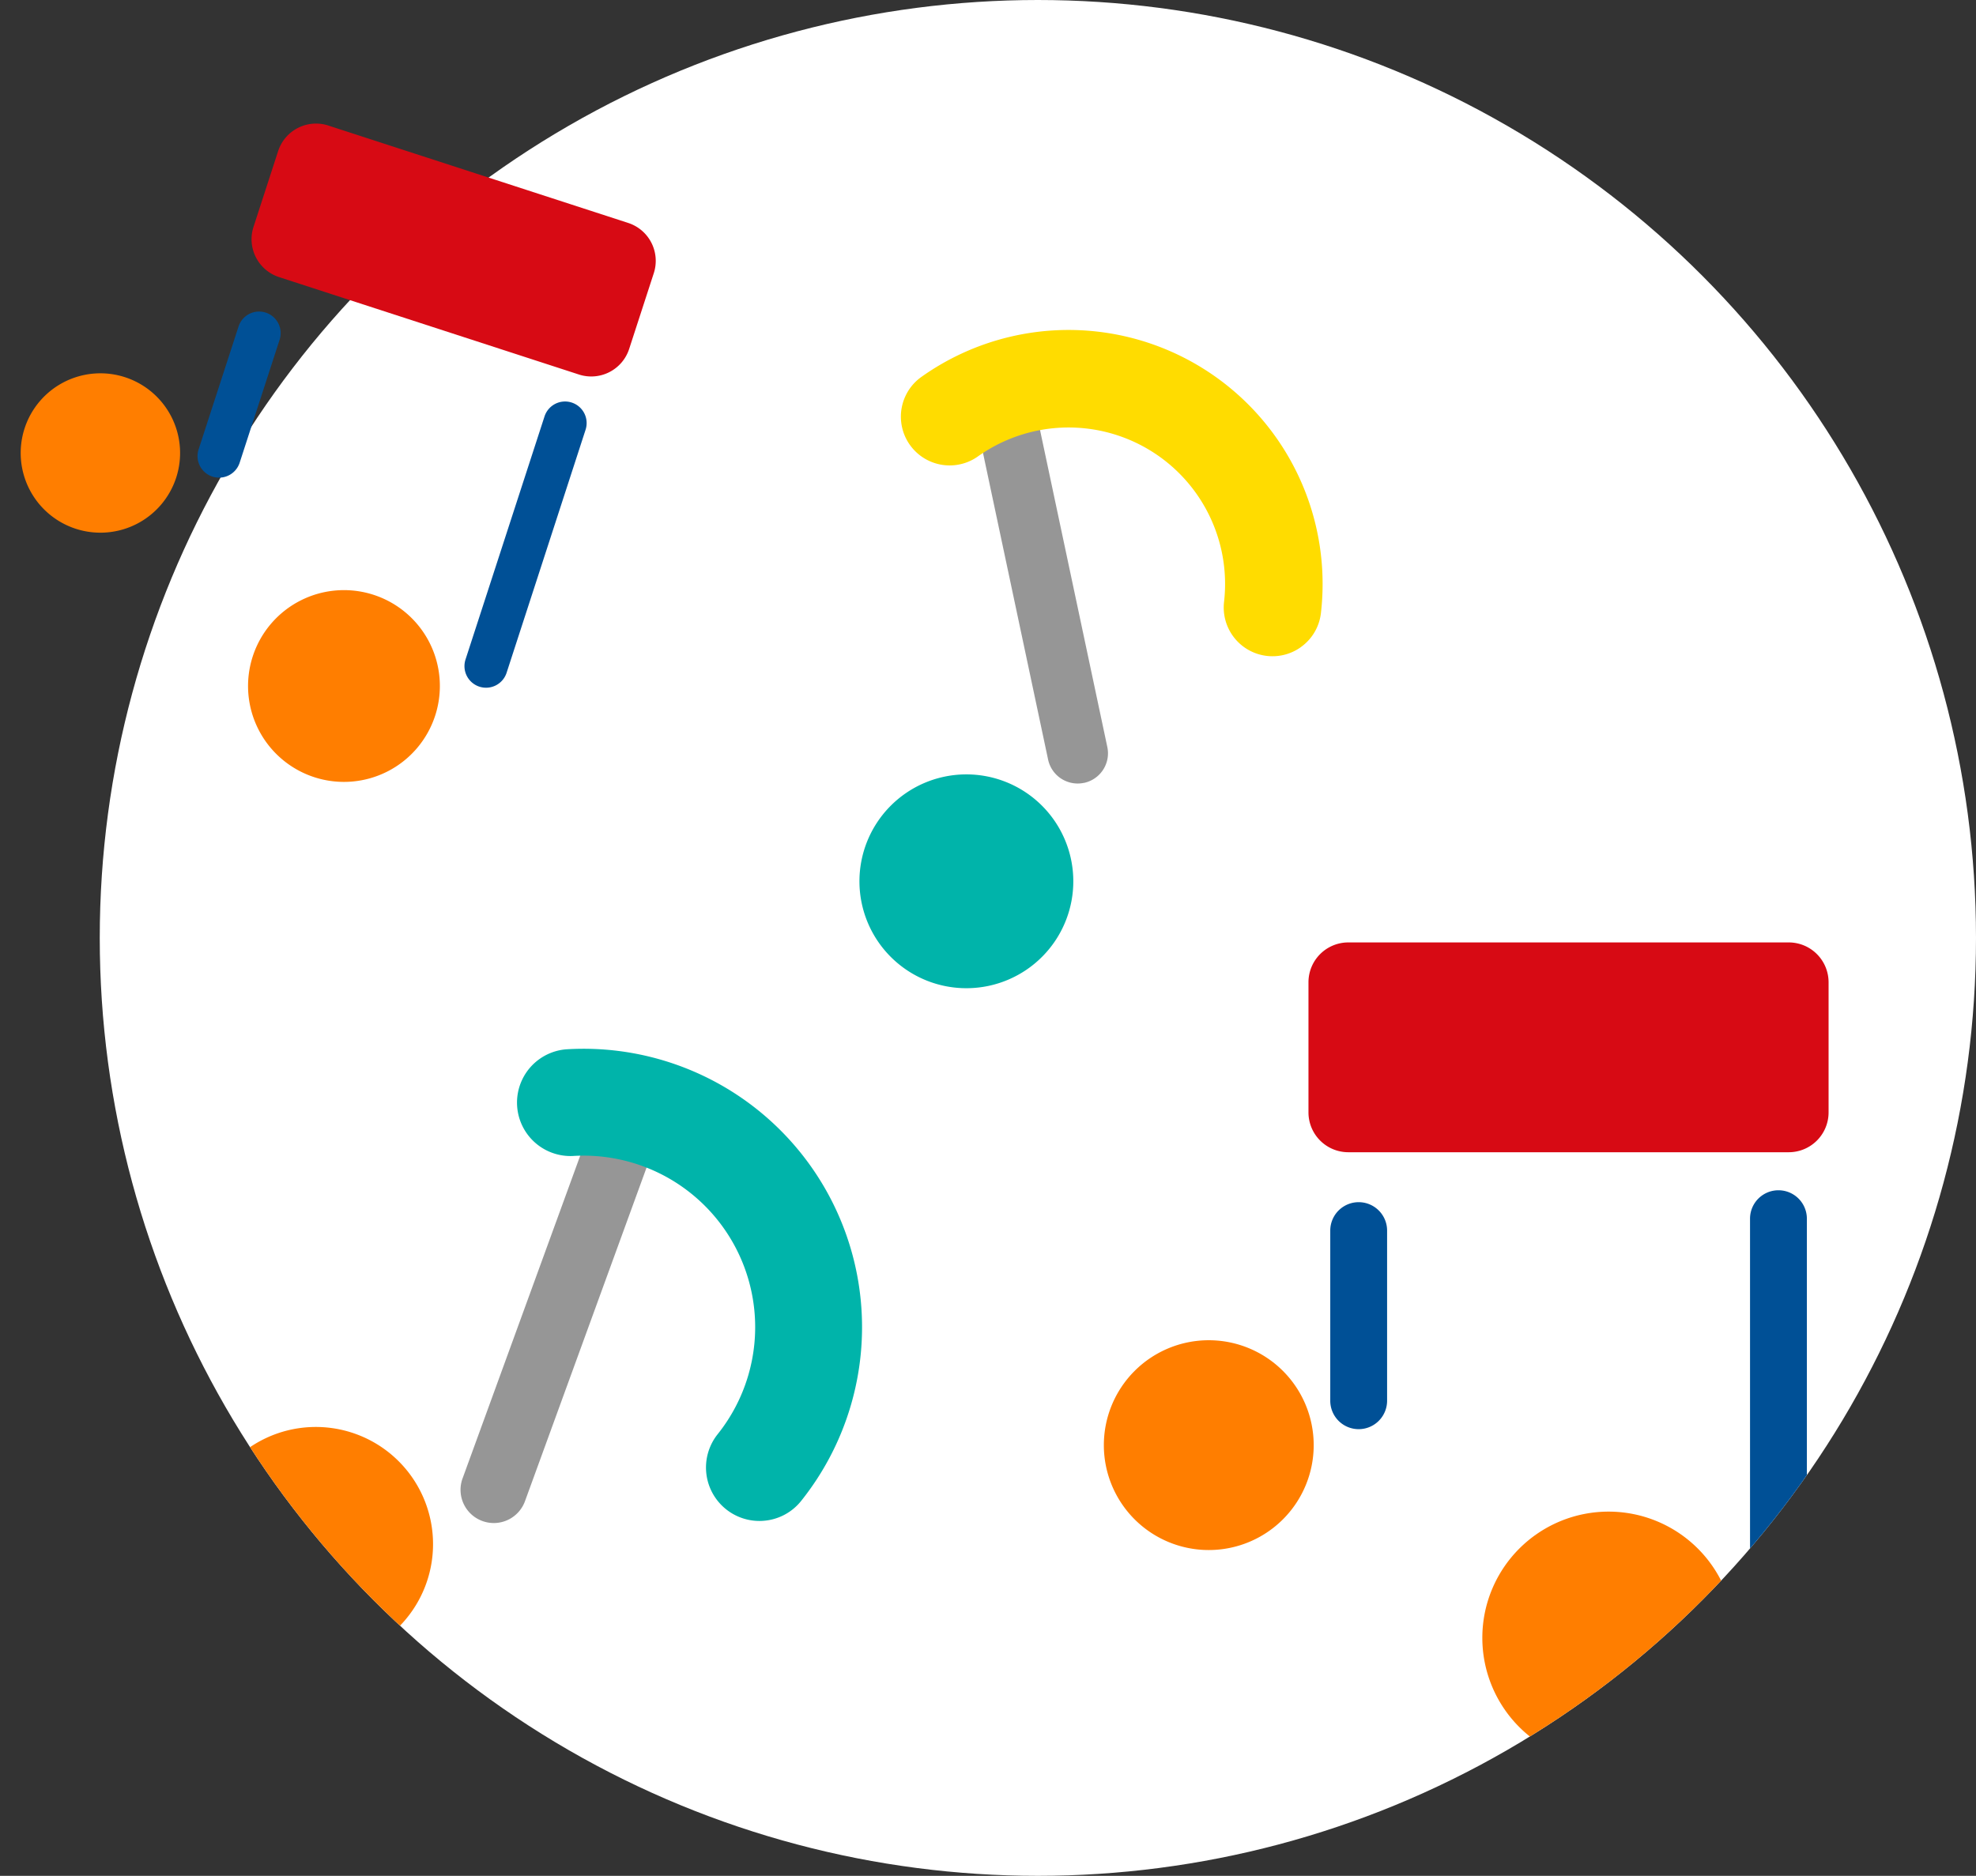 <svg xmlns="http://www.w3.org/2000/svg" width="147.443" height="140"><rect width="100%" height="100%" fill="#333333" stroke="none"/><defs><clipPath id="a"><circle data-name="楕円形 814" cx="70" cy="70" r="70" transform="translate(1194 7892.293)" fill="#fff"/></clipPath></defs><g data-name="グループ 172614"><g data-name="マスクグループ 38630" transform="translate(-1186.557 -7892.293)" clip-path="url(#a)"><circle data-name="楕円形 813" cx="70" cy="70" r="70" transform="translate(1194 7892.293)" fill="#fff"/><g data-name="グループ 172043"><g data-name="グループ 172042"><g data-name="グループ 172039"><path data-name="長方形 88489" d="M1287.165 7962.629h32.86a2.975 2.975 0 012.975 2.975v9.71a2.974 2.974 0 01-2.974 2.974h-32.86a2.975 2.975 0 01-2.975-2.975v-9.71a2.974 2.974 0 012.974-2.974z" fill="#d70a14"/><path data-name="パス 1316170" d="M1287.936 7998.956a2.12 2.12 0 01-2.119-2.12v-12.7a2.12 2.12 0 014.241 0v12.7a2.122 2.122 0 01-2.122 2.12" fill="#005096"/><path data-name="パス 1316171" d="M1319.259 8010.481a2.122 2.122 0 01-2.12-2.122v-25.112a2.12 2.12 0 114.241 0v25.112a2.121 2.121 0 01-2.12 2.122" fill="#005096"/><path data-name="パス 1316172" d="M1284.581 8000.148a7.829 7.829 0 11-7.828-7.829 7.83 7.83 0 017.828 7.829" fill="#ff7e00"/><path data-name="パス 1316173" d="M1316.004 8014.529a9.42 9.42 0 11-9.419-9.419 9.418 9.418 0 019.419 9.419" fill="#ff7e00"/></g><g data-name="グループ 172040"><path data-name="パス 1316174" d="M1222.549 8005.81a2.475 2.475 0 01-1.477-3.177l10.044-27.56a2.478 2.478 0 014.655 1.7l-10.042 27.56a2.477 2.477 0 01-3.176 1.479" fill="#969696"/><path data-name="パス 1316175" d="M1218.34 8010.533a8.746 8.746 0 11-5.222-11.212 8.744 8.744 0 015.222 11.212" fill="#ff7e00"/><path data-name="パス 1316176" d="M1243.476 8005.799a3.988 3.988 0 01-3.367-6.47 12.8 12.8 0 00-10.807-20.761 3.989 3.989 0 01-.5-7.961 20.777 20.777 0 0117.537 33.701 3.961 3.961 0 01-2.864 1.49" fill="#00b4aa"/></g><g data-name="グループ 172041"><path data-name="パス 1316177" d="M1267.44 7950.72a2.257 2.257 0 01-2.678-1.742l-5.556-26.178a2.259 2.259 0 014.419-.938l5.557 26.183a2.259 2.259 0 01-1.742 2.679" fill="#969696"/><path data-name="パス 1316178" d="M1266.47 7956.41a7.979 7.979 0 11-9.462-6.148 7.979 7.979 0 019.462 6.148" fill="#00b4aa"/><path data-name="パス 1316179" d="M1283.624 7940.59a3.638 3.638 0 01-5.732-3.378 11.678 11.678 0 00-18.4-10.831 3.64 3.64 0 01-4.241-5.916 18.956 18.956 0 0129.869 17.587 3.62 3.62 0 01-1.5 2.538" fill="#ffdc00"/></g></g></g></g><g data-name="グループ 172044"><path data-name="長方形 88426" d="M24.5 9.37l22.374 7.269a2.975 2.975 0 011.91 3.748l-1.838 5.655a2.974 2.974 0 01-3.747 1.91l-22.373-7.27a2.975 2.975 0 01-1.91-3.749l1.837-5.654a2.974 2.974 0 013.748-1.91z" fill="#d70a14"/><path data-name="パス 1316028" d="M15.851 35.57a1.61 1.61 0 01-1.033-2.027l2.982-9.178a1.61 1.61 0 013.063.995l-2.982 9.178a1.612 1.612 0 01-2.03 1.031" fill="#005096"/><path data-name="パス 1316029" d="M35.77 51.248a1.612 1.612 0 01-1.034-2.03l5.895-18.14a1.61 1.61 0 113.063.995L37.8 50.213a1.612 1.612 0 01-2.03 1.035" fill="#005096"/><path data-name="パス 1316030" d="M13.147 35.646a5.947 5.947 0 11-3.817-7.493 5.948 5.948 0 013.817 7.493" fill="#ff7e00"/><path data-name="パス 1316031" d="M32.471 53.41a7.156 7.156 0 11-4.593-9.016 7.154 7.154 0 014.593 9.016" fill="#ff7e00"/></g></g></svg>